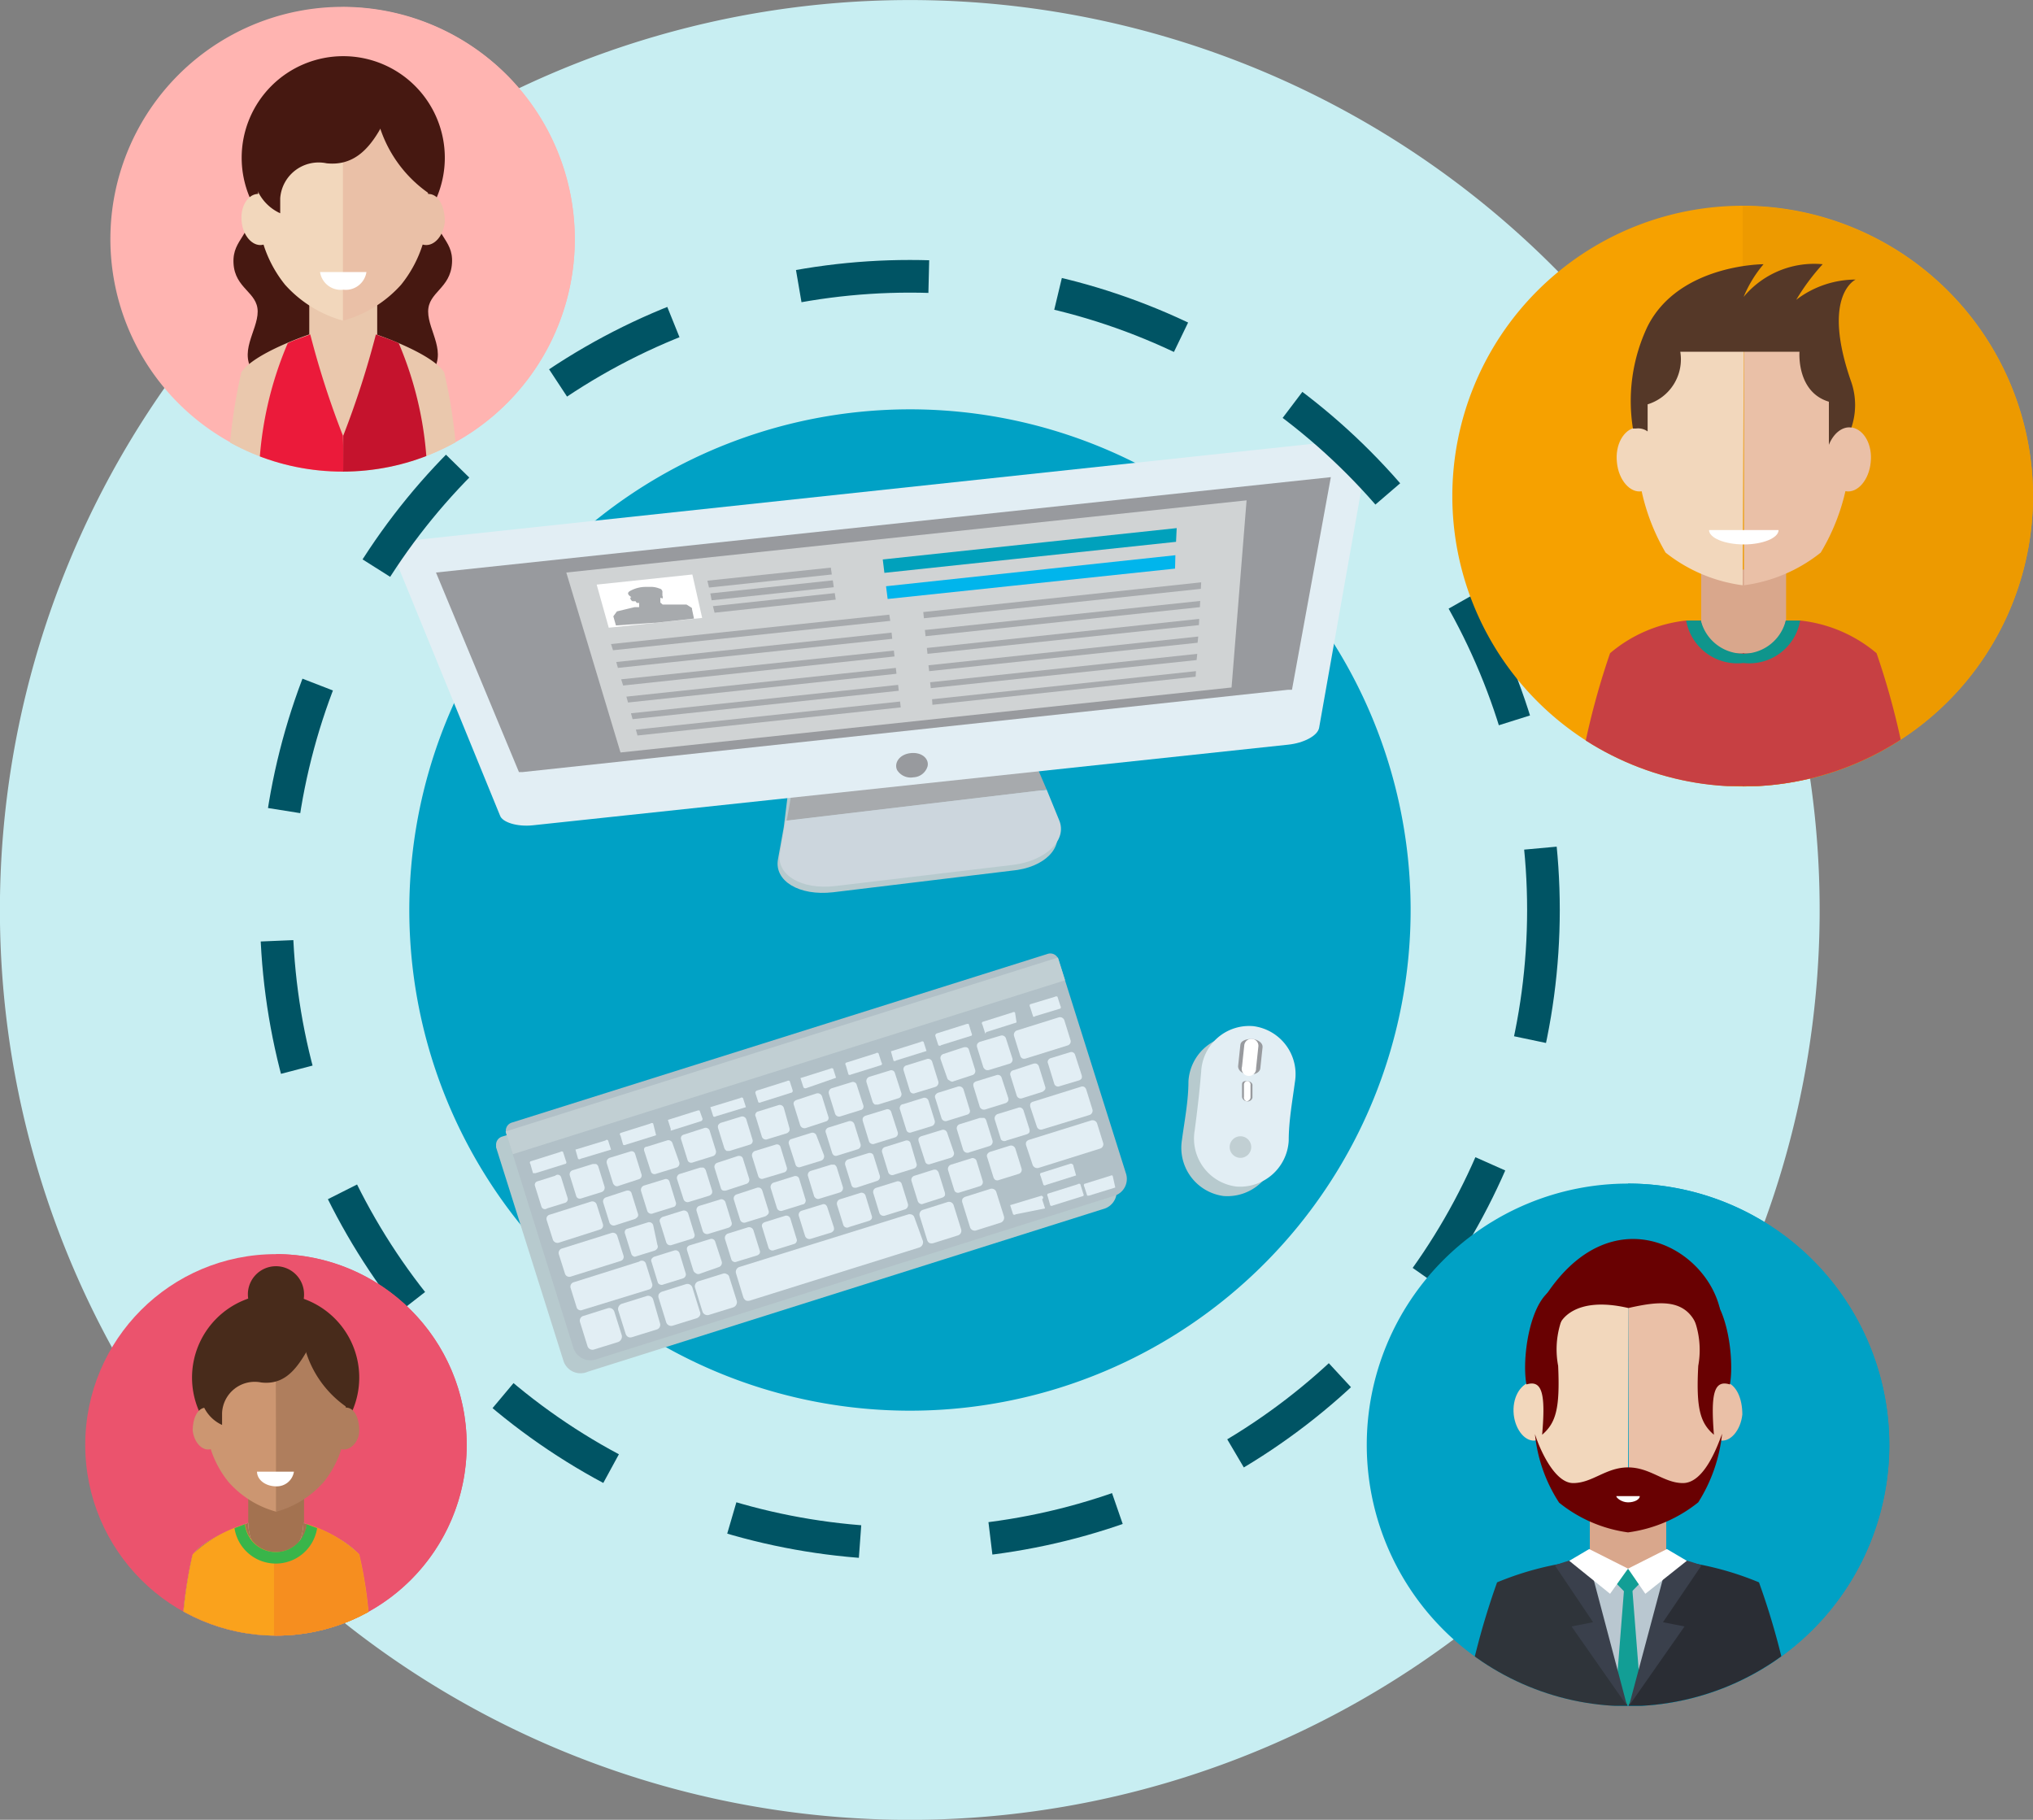 <svg xmlns="http://www.w3.org/2000/svg" xmlns:xlink="http://www.w3.org/1999/xlink" viewBox="0 0 62.25 55.72"><rect x="0" y="0" width="62.25" height="55.72" fill="#808080" stroke="none"/><defs><style>.cls-1,.cls-16{fill:none;}.cls-2{isolation:isolate;}.cls-3{fill:#c8eef2;}.cls-4{fill:#00a1c5;}.cls-5{fill:#b7cace;mix-blend-mode:multiply;}.cls-6{fill:#a7aaad;}.cls-7{fill:#ccd6dd;}.cls-8{fill:#e2eef4;}.cls-9{fill:#989a9e;}.cls-10{fill:#d0d3d4;}.cls-11{fill:#fff;}.cls-12{fill:#00a1bc;}.cls-13{fill:#00b5ec;}.cls-14{fill:#b1c0c7;}.cls-15{fill:#c1cfd3;}.cls-16{stroke:#005464;stroke-miterlimit:10;stroke-dasharray:4;}.cls-17{fill:#ffb4b1;}.cls-18{clip-path:url(#clip-path);}.cls-19{fill:#461811;}.cls-20{fill:#eac8ad;}.cls-21{fill:#f2d7bc;}.cls-22{fill:#eac0a7;}.cls-23{fill:#eb1a3a;}.cls-24{fill:#c5132d;}.cls-25{fill:#eb536d;}.cls-26{clip-path:url(#clip-path-2);}.cls-27{fill:#482b1b;}.cls-28{fill:#a37250;}.cls-29{fill:#cc9671;}.cls-30{fill:#af7e5d;}.cls-31{fill:#faa21c;}.cls-32{fill:#f68e1f;}.cls-33{fill:#39b54a;}.cls-34{fill:#f6a100;}.cls-35{fill:#ed9a00;}.cls-36{clip-path:url(#clip-path-3);}.cls-37{fill:#d9a78c;}.cls-38{fill:#c74043;}.cls-39{fill:#553828;}.cls-40{fill:#0f958c;}.cls-41{clip-path:url(#clip-path-4);}.cls-42{fill:#2a2d34;}.cls-43{fill:#690102;}.cls-44{fill:#2f343a;}.cls-45{fill:#b9c7d0;}.cls-46{fill:#129e95;}.cls-47{fill:#3a404c;}</style><clipPath id="clip-path"><circle class="cls-1" cx="10.49" cy="7.33" r="7.11"></circle></clipPath><clipPath id="clip-path-2"><circle class="cls-1" cx="8.46" cy="44.24" r="5.84"></circle></clipPath><clipPath id="clip-path-3"><circle class="cls-1" cx="53.36" cy="15.19" r="8.89" transform="translate(19.01 58.76) rotate(-67.64)"></circle></clipPath><clipPath id="clip-path-4"><circle class="cls-1" cx="49.85" cy="44.24" r="7.99" transform="translate(-10.04 73.5) rotate(-67.62)"></circle></clipPath></defs><g class="cls-2"><g id="Layer_2" data-name="Layer 2"><g id="DESIGNED_BY_FREEPIK" data-name="DESIGNED BY FREEPIK"><g id="men_5-2" data-name="men 5"><path class="cls-3" d="M55.57,25A27.86,27.86,0,1,0,30.76,55.57,27.86,27.86,0,0,0,55.57,25Z"></path></g><g id="men_5-3" data-name="men 5"><path class="cls-4" d="M43.11,26.27A15.33,15.33,0,1,0,29.46,43.11,15.33,15.33,0,0,0,43.11,26.27Z"></path></g><g id="_17" data-name="17"><g id="_12" data-name="12"><path class="cls-5" d="M32.32,25.33l-.41-1-.52-1.18-7.23.87L24,25.32l-.18,1c-.11.65.64,1.12,1.69,1l5.46-.66C32,26.57,32.58,25.94,32.32,25.33Z"></path><polygon class="cls-6" points="31.54 22.99 24.31 23.86 24.09 25.13 32.05 24.18 31.54 22.99"></polygon><path class="cls-7" d="M32.05,24.18l-8,.95-.17,1c-.11.65.64,1.12,1.69,1l5.46-.65c1-.13,1.66-.76,1.4-1.37Z"></path><path class="cls-8" d="M39.45,22.8,16.31,25.27c-.47.05-.93-.09-1-.3l-3.19-7.8c-.13-.3.24-.6.81-.66l28-3c.57-.06,1,.16.93.48l-1.47,8.3C40.34,22.53,39.92,22.75,39.45,22.8Z"></path><path class="cls-9" d="M16,23.64h-.11l-2.54-6.11,27.4-2.92-1.19,6.51-.12,0Z"></path><path class="cls-9" d="M28.4,23.47a.47.47,0,0,1-.43.33.49.49,0,0,1-.5-.22c-.1-.21.06-.48.41-.52S28.46,23.24,28.4,23.47Z"></path><polygon class="cls-10" points="38.17 15.32 17.34 17.53 19 23.04 37.71 21.05 38.17 15.32"></polygon><polygon class="cls-11" points="18.27 17.9 18.64 19.22 21.5 18.92 21.2 17.59 18.27 17.9"></polygon><path class="cls-6" d="M21.18,18.61l-.16-.1h-.73l-.07-.06h0l0-.06,0,0,0,0s0,0,0-.06.05,0,.06,0a.1.1,0,0,0,0-.1s0,0,0,0,0,0,0,0h0a.08.08,0,0,0,0,0,.16.16,0,0,0,0-.07.11.11,0,0,0-.09-.14.7.7,0,0,0-.3-.05h-.14a1,1,0,0,0-.45.12c-.11.06-.07.12,0,.17s0,0,0,.06,0,0,0,0h0s0,0,0,0a.13.13,0,0,0,.07.09s.05,0,.08,0,0,0,.05.05l0,0,.07,0v.06h0l0,.07h-.14l-.54.13-.11.15s0,0,0,0l.08.28L20,19.07h.06l1.19-.13-.06-.28A.08.08,0,0,0,21.18,18.61Z"></path><polygon class="cls-6" points="25.44 17.38 21.66 17.78 21.71 17.99 25.47 17.59 25.44 17.38"></polygon><polygon class="cls-6" points="25.5 17.77 21.75 18.17 21.79 18.38 25.53 17.98 25.5 17.77"></polygon><polygon class="cls-6" points="25.56 18.16 21.83 18.56 21.88 18.76 25.59 18.36 25.56 18.16"></polygon><polygon class="cls-6" points="18.71 19.72 18.77 19.91 27.26 19.01 27.23 18.82 18.71 19.72"></polygon><polygon class="cls-6" points="18.92 20.45 27.32 19.56 27.3 19.37 18.87 20.27 18.92 20.45"></polygon><polygon class="cls-6" points="19.08 20.99 27.39 20.1 27.37 19.92 19.02 20.8 19.08 20.99"></polygon><polygon class="cls-6" points="19.23 21.51 27.45 20.63 27.43 20.45 19.18 21.33 19.23 21.51"></polygon><polygon class="cls-6" points="19.37 22.02 27.52 21.15 27.5 20.97 19.32 21.84 19.37 22.02"></polygon><polygon class="cls-6" points="19.52 22.52 27.58 21.66 27.56 21.48 19.47 22.34 19.52 22.52"></polygon><polygon class="cls-6" points="28.27 18.74 28.29 18.93 36.77 18.03 36.78 17.83 28.27 18.74"></polygon><polygon class="cls-6" points="28.34 19.48 36.74 18.59 36.75 18.4 28.32 19.29 28.34 19.48"></polygon><polygon class="cls-6" points="28.4 20.02 36.71 19.14 36.72 18.95 28.38 19.84 28.4 20.02"></polygon><polygon class="cls-6" points="28.45 20.55 36.67 19.68 36.69 19.49 28.43 20.37 28.45 20.55"></polygon><polygon class="cls-6" points="28.5 21.07 36.64 20.21 36.66 20.02 28.48 20.89 28.5 21.07"></polygon><polygon class="cls-6" points="28.55 21.58 36.61 20.72 36.62 20.55 28.54 21.41 28.55 21.58"></polygon><polygon class="cls-12" points="36.01 16.59 27.08 17.54 27.03 17.13 36.03 16.17 36.01 16.59"></polygon><polygon class="cls-13" points="35.98 17.41 27.18 18.34 27.13 17.95 35.99 17 35.98 17.41"></polygon></g></g><g id="_3" data-name="3"><path class="cls-5" d="M34.18,36.37l-1.87-5.93h0l-.21-.7h0a.27.27,0,0,0-.32-.12L15.38,34.8a.26.26,0,0,0-.19.27h0l0,.06h0l2.07,6.56A.55.55,0,0,0,18,42l15.84-5A.55.55,0,0,0,34.18,36.37Z"></path><path class="cls-14" d="M32.41,29.38l2.07,6.56a.54.54,0,0,1-.38.68l-15.84,5a.55.55,0,0,1-.7-.34L15.5,34.7a.26.26,0,0,1,.18-.33l16.39-5.16A.26.26,0,0,1,32.41,29.38Z"></path><path class="cls-8" d="M18.6,40.06l-.73.23a.15.15,0,0,0-.11.19l.23.74a.16.16,0,0,0,.2.1l.74-.23a.18.18,0,0,0,.11-.2l-.23-.73A.16.16,0,0,0,18.6,40.06Z"></path><path class="cls-8" d="M19.78,39.69l-.74.23a.17.17,0,0,0-.11.2l.23.73a.18.18,0,0,0,.08.09.17.17,0,0,0,.12,0l.74-.23a.15.15,0,0,0,.11-.19L20,39.79A.16.16,0,0,0,19.78,39.69Z"></path><path class="cls-8" d="M21,39.32l-.73.23a.2.2,0,0,0-.1.08.17.17,0,0,0,0,.12l.23.74a.16.16,0,0,0,.2.1l.74-.23a.18.18,0,0,0,.09-.08.13.13,0,0,0,0-.12l-.23-.74A.16.16,0,0,0,21,39.32Z"></path><path class="cls-8" d="M22.13,39l-.74.23a.16.16,0,0,0-.11.19l.23.74a.16.16,0,0,0,.2.1l.74-.23a.17.17,0,0,0,.11-.2l-.23-.73a.12.12,0,0,0-.08-.09A.13.13,0,0,0,22.13,39Z"></path><path class="cls-8" d="M27.82,37.18l-5.17,1.61a.16.16,0,0,0-.11.21l.22.72a.2.2,0,0,0,.08.1.2.2,0,0,0,.13,0l5.17-1.62a.17.17,0,0,0,.12-.2L28,37.28a.14.14,0,0,0-.08-.09A.2.2,0,0,0,27.82,37.18Z"></path><path class="cls-8" d="M17.11,38.05l1.25-.4a.13.13,0,0,0,.1-.17l-.19-.6a.14.14,0,0,0-.17-.09l-1.26.4a.13.13,0,0,0-.1.17l.19.6A.15.15,0,0,0,17.11,38.05Z"></path><path class="cls-8" d="M19.45,37.32a.27.27,0,0,0,.08-.07.12.12,0,0,0,0-.1l-.19-.61a.11.11,0,0,0-.07-.08.16.16,0,0,0-.1,0l-.61.2a.13.13,0,0,0-.09.16l.19.61a.14.14,0,0,0,.17.09Z"></path><path class="cls-8" d="M20,37.15l.61-.19a.1.1,0,0,0,.08-.06.12.12,0,0,0,0-.1l-.19-.62a.11.11,0,0,0-.06-.07.12.12,0,0,0-.1,0l-.62.19a.14.14,0,0,0-.09.17l.19.61A.13.13,0,0,0,20,37.15Z"></path><path class="cls-8" d="M21.1,36.8l.62-.19a.18.18,0,0,0,.08-.07.16.16,0,0,0,0-.1l-.19-.61a.18.18,0,0,0-.07-.08h-.1l-.61.19a.13.13,0,0,0-.1.16l.2.62A.13.13,0,0,0,21.1,36.8Z"></path><path class="cls-8" d="M22.24,36.45l.61-.2a.13.13,0,0,0,.09-.16l-.19-.61a.11.11,0,0,0-.07-.08.16.16,0,0,0-.1,0l-.61.2a.13.13,0,0,0-.09.16l.19.61a.12.12,0,0,0,.06.08A.21.21,0,0,0,22.24,36.45Z"></path><path class="cls-8" d="M23.37,36.09,24,35.9a.12.12,0,0,0,.09-.16l-.19-.62a.11.11,0,0,0-.06-.07.12.12,0,0,0-.1,0l-.62.19a.14.14,0,0,0-.09.17l.19.61a.12.12,0,0,0,.07.07A.12.12,0,0,0,23.37,36.09Z"></path><path class="cls-8" d="M24.16,34.94a.12.12,0,0,0,0,.1l.2.62a.11.11,0,0,0,.06.07.12.12,0,0,0,.1,0l.62-.19a.14.14,0,0,0,.09-.17L25,34.77a.13.13,0,0,0-.17-.08l-.61.19A.1.1,0,0,0,24.16,34.94Z"></path><path class="cls-8" d="M25.29,34.59a.11.11,0,0,0,0,.1l.19.61a.16.16,0,0,0,.06.08.14.14,0,0,0,.11,0l.61-.19a.13.13,0,0,0,.09-.16l-.19-.61a.14.14,0,0,0-.17-.09l-.61.19A.14.14,0,0,0,25.29,34.59Z"></path><path class="cls-8" d="M26.42,34.23a.18.18,0,0,0,0,.1l.19.62a.12.12,0,0,0,.07.07.12.12,0,0,0,.1,0l.61-.19a.13.13,0,0,0,.1-.16l-.2-.62a.12.12,0,0,0-.16-.08l-.62.19A.16.16,0,0,0,26.42,34.23Z"></path><path class="cls-8" d="M27.56,33.88a.12.12,0,0,0,0,.1l.19.61a.12.12,0,0,0,.06.08.12.12,0,0,0,.1,0l.62-.19a.14.14,0,0,0,.09-.17l-.19-.61a.13.13,0,0,0-.17-.08l-.61.19A.1.1,0,0,0,27.56,33.88Z"></path><path class="cls-8" d="M29,34.32l.61-.19a.12.12,0,0,0,.08-.06.12.12,0,0,0,0-.1l-.19-.62a.14.14,0,0,0-.17-.08l-.61.19a.18.18,0,0,0-.08.07.11.11,0,0,0,0,.1l.19.61A.13.13,0,0,0,29,34.32Z"></path><path class="cls-8" d="M30.78,33.78a.16.16,0,0,0,.09-.07.16.16,0,0,0,0-.1l-.2-.61a.12.12,0,0,0-.16-.08l-.62.19a.16.16,0,0,0-.08.06.17.17,0,0,0,0,.1l.19.62a.14.14,0,0,0,.17.08Z"></path><path class="cls-8" d="M31.92,33.43a.27.27,0,0,0,.08-.07.12.12,0,0,0,0-.1l-.19-.61a.14.14,0,0,0-.07-.08.17.17,0,0,0-.1,0l-.61.2a.12.12,0,0,0-.09.16l.19.61a.13.13,0,0,0,.16.09Z"></path><path class="cls-8" d="M32.76,32.22l-.59.18a.14.14,0,0,0-.08.07.1.1,0,0,0,0,.09l.19.62a.12.12,0,0,0,.16.08l.6-.18a.16.16,0,0,0,.08-.06.17.17,0,0,0,0-.1l-.2-.62A.12.12,0,0,0,32.76,32.22Z"></path><path class="cls-8" d="M17.2,38.23a.14.14,0,0,0-.09.17l.19.6a.14.14,0,0,0,.17.09L19,38.61a.13.13,0,0,0,.09-.17l-.19-.6a.14.14,0,0,0-.17-.09Z"></path><path class="cls-8" d="M19.44,38.48l.61-.19a.18.18,0,0,0,.08-.07.11.11,0,0,0,0-.1L20,37.51a.13.13,0,0,0-.17-.08l-.61.19a.1.1,0,0,0-.08.06.12.12,0,0,0,0,.1l.19.61A.13.13,0,0,0,19.44,38.48Z"></path><path class="cls-8" d="M20.57,38.12l.61-.19a.1.1,0,0,0,.08-.06.12.12,0,0,0,0-.1l-.19-.62a.14.14,0,0,0-.17-.08l-.61.19a.18.18,0,0,0-.08.07.11.11,0,0,0,0,.1l.19.61A.13.13,0,0,0,20.57,38.12Z"></path><path class="cls-8" d="M22.4,37.51a.14.14,0,0,0,0-.09l-.19-.62a.16.16,0,0,0-.07-.07.12.12,0,0,0-.1,0l-.62.19a.13.13,0,0,0-.09.16l.19.62a.14.14,0,0,0,.17.08l.62-.19A.18.18,0,0,0,22.4,37.51Z"></path><path class="cls-8" d="M23.53,37.16a.12.12,0,0,0,0-.1l-.19-.61a.14.14,0,0,0-.07-.08.16.16,0,0,0-.1,0l-.61.2a.13.13,0,0,0-.09.16l.19.61a.13.13,0,0,0,.17.09l.61-.19A.27.27,0,0,0,23.53,37.16Z"></path><path class="cls-8" d="M24.66,36.81a.12.12,0,0,0,0-.1l-.19-.62a.11.11,0,0,0-.06-.07.14.14,0,0,0-.11,0l-.61.19a.14.14,0,0,0-.09.17l.19.61a.13.13,0,0,0,.17.08l.61-.19A.1.1,0,0,0,24.66,36.81Z"></path><path class="cls-8" d="M25.81,36.35l-.19-.61a.18.18,0,0,0-.07-.08h-.1l-.62.19a.13.13,0,0,0-.09.16l.19.62a.16.16,0,0,0,.07.07.12.12,0,0,0,.1,0l.62-.19A.14.14,0,0,0,25.81,36.35Z"></path><path class="cls-8" d="M26.94,36l-.19-.61a.11.11,0,0,0-.07-.08.16.16,0,0,0-.1,0l-.61.19a.14.14,0,0,0-.09.17l.19.61a.12.12,0,0,0,.06.08.2.2,0,0,0,.11,0l.61-.2A.13.13,0,0,0,26.94,36Z"></path><path class="cls-8" d="M28.07,35.65,27.88,35a.11.11,0,0,0-.06-.07.14.14,0,0,0-.11,0l-.61.19a.13.13,0,0,0-.09.16l.19.62a.12.12,0,0,0,.07.07.12.12,0,0,0,.1,0l.61-.19A.12.12,0,0,0,28.07,35.65Z"></path><path class="cls-8" d="M29.21,35.29,29,34.68a.13.13,0,0,0-.17-.08l-.62.19a.16.16,0,0,0-.08.06.17.17,0,0,0,0,.1l.2.62a.11.11,0,0,0,.06.07.12.12,0,0,0,.1,0l.62-.19A.14.14,0,0,0,29.21,35.29Z"></path><path class="cls-8" d="M29.69,35.28l.61-.19a.14.14,0,0,0,.09-.17l-.19-.61a.16.16,0,0,0-.06-.08H30l-.61.19a.13.13,0,0,0-.09.16l.19.62A.14.14,0,0,0,29.69,35.28Z"></path><path class="cls-8" d="M30.82,34.92l.62-.19a.16.16,0,0,0,.08-.06.17.17,0,0,0,0-.1L31.34,34a.14.14,0,0,0-.07-.08.12.12,0,0,0-.1,0l-.62.19a.14.14,0,0,0-.09.17l.19.61A.13.13,0,0,0,30.82,34.92Z"></path><path class="cls-8" d="M33.08,33.28l-1.44.45a.15.15,0,0,0-.09.06.21.21,0,0,0,0,.11l.2.6a.13.13,0,0,0,.17.08l1.44-.44a.14.14,0,0,0,.09-.17l-.19-.61a.16.16,0,0,0-.06-.08A.14.14,0,0,0,33.08,33.28Z"></path><path class="cls-8" d="M20.64,38.29l-.61.19a.18.18,0,0,0-.08.07.1.1,0,0,0,0,.09l.19.62a.1.1,0,0,0,.07.07.11.11,0,0,0,.1,0l.61-.19A.13.13,0,0,0,21,39l-.19-.62A.13.13,0,0,0,20.64,38.29Z"></path><path class="cls-8" d="M19.57,38.63l-2,.63a.14.14,0,0,0-.1.17l.19.61a.12.12,0,0,0,.07.07.12.12,0,0,0,.1,0l2.05-.63a.14.14,0,0,0,.09-.17l-.19-.61A.13.13,0,0,0,19.57,38.63Z"></path><path class="cls-8" d="M21.43,39,22,38.8a.14.14,0,0,0,.1-.17l-.2-.61a.12.12,0,0,0-.16-.08l-.62.19a.16.16,0,0,0-.08.06.17.17,0,0,0,0,.1l.19.61a.14.14,0,0,0,.07.08A.12.12,0,0,0,21.43,39Z"></path><path class="cls-8" d="M22.56,38.63l.62-.19a.16.16,0,0,0,.08-.06.12.12,0,0,0,0-.1l-.19-.61a.14.14,0,0,0-.17-.09l-.61.19a.14.14,0,0,0-.09.17l.19.61A.12.12,0,0,0,22.56,38.63Z"></path><path class="cls-8" d="M23.7,38.28l.61-.19a.11.11,0,0,0,.08-.07.1.1,0,0,0,0-.09l-.19-.62a.13.13,0,0,0-.17-.08l-.61.19a.16.16,0,0,0-.08.06.12.12,0,0,0,0,.1l.19.62A.13.13,0,0,0,23.7,38.28Z"></path><path class="cls-8" d="M24.83,37.93l.62-.19a.18.18,0,0,0,.08-.07.17.17,0,0,0,0-.1l-.2-.61a.16.16,0,0,0-.06-.08.12.12,0,0,0-.1,0l-.62.19a.13.13,0,0,0-.09.16l.19.61A.14.14,0,0,0,24.83,37.93Z"></path><path class="cls-8" d="M26,37.57l.61-.19a.16.16,0,0,0,.08-.06.12.12,0,0,0,0-.1l-.19-.62a.12.12,0,0,0-.07-.07.12.12,0,0,0-.1,0l-.61.19a.14.14,0,0,0-.09.17l.19.61A.12.12,0,0,0,26,37.57Z"></path><path class="cls-8" d="M27.1,37.22l.61-.19a.14.14,0,0,0,.09-.17l-.19-.61a.11.11,0,0,0-.06-.07.14.14,0,0,0-.11,0l-.61.19a.13.13,0,0,0-.09.16l.19.62A.14.14,0,0,0,27.1,37.22Z"></path><path class="cls-8" d="M28.23,36.87l.62-.2a.16.16,0,0,0,.08-.06.17.17,0,0,0,0-.1l-.19-.61a.19.19,0,0,0-.07-.08.17.17,0,0,0-.1,0L28,36a.13.13,0,0,0-.09.16l.19.61A.14.14,0,0,0,28.23,36.87Z"></path><path class="cls-8" d="M30,36.32a.13.13,0,0,0,.09-.16l-.19-.62a.12.12,0,0,0-.07-.07.11.11,0,0,0-.1,0l-.61.19a.14.14,0,0,0-.09.17l.19.61a.11.11,0,0,0,.06.07.14.14,0,0,0,.11,0Z"></path><path class="cls-8" d="M31.28,35.78l-.19-.61a.14.14,0,0,0-.17-.09l-.61.19a.18.18,0,0,0-.08.07.11.11,0,0,0,0,.1l.19.61a.16.16,0,0,0,.06.08.14.14,0,0,0,.11,0l.61-.19A.13.13,0,0,0,31.28,35.78Z"></path><path class="cls-8" d="M33.4,34.31l-1.89.59a.16.16,0,0,0-.09.07.17.17,0,0,0,0,.1l.2.6a.15.15,0,0,0,.18.09l1.88-.59a.14.14,0,0,0,.1-.17l-.19-.61A.15.15,0,0,0,33.4,34.31Z"></path><path class="cls-8" d="M16.75,37l.55-.17a.12.12,0,0,0,.08-.15l-.2-.64A.11.11,0,0,0,17,36l-.54.17a.11.11,0,0,0-.08.14l.2.64A.11.11,0,0,0,16.75,37Z"></path><path class="cls-8" d="M17.45,36l.19.61a.12.12,0,0,0,.06.08.14.14,0,0,0,.11,0l.61-.19a.14.14,0,0,0,.09-.17l-.19-.61a.13.13,0,0,0-.07-.08h-.1l-.61.19A.13.13,0,0,0,17.45,36Z"></path><path class="cls-8" d="M19.55,36.11a.12.12,0,0,0,.09-.16l-.19-.61a.12.12,0,0,0-.06-.08.12.12,0,0,0-.1,0l-.62.19a.14.14,0,0,0-.09.17l.19.61a.18.18,0,0,0,.07.08.12.12,0,0,0,.1,0Z"></path><path class="cls-8" d="M19.73,35.15a.13.13,0,0,0,0,.1l.2.62a.11.11,0,0,0,.06.07.12.12,0,0,0,.1,0l.62-.19a.13.13,0,0,0,.09-.16L20.59,35a.13.13,0,0,0-.17-.08l-.61.19A.1.1,0,0,0,19.73,35.15Z"></path><path class="cls-8" d="M20.94,34.74a.12.12,0,0,0-.08.06.12.12,0,0,0,0,.1l.19.61a.12.12,0,0,0,.06.08.14.14,0,0,0,.11,0l.61-.19a.14.14,0,0,0,.09-.17l-.19-.61a.13.13,0,0,0-.17-.08Z"></path><path class="cls-8" d="M22.34,35.24l.61-.19a.12.12,0,0,0,.09-.16l-.19-.62a.13.13,0,0,0-.16-.08l-.62.19a.18.18,0,0,0-.08.07.16.16,0,0,0,0,.1l.19.61a.18.18,0,0,0,.07.08Z"></path><path class="cls-8" d="M23.47,34.89l.62-.19a.18.18,0,0,0,.08-.07.16.16,0,0,0,0-.1L24,33.92a.13.13,0,0,0-.17-.08l-.61.19a.1.1,0,0,0-.08.06.09.09,0,0,0,0,.1l.19.62A.13.13,0,0,0,23.47,34.89Z"></path><path class="cls-8" d="M25,33.48l-.61.2a.16.16,0,0,0-.08.06.12.12,0,0,0,0,.1l.19.61a.14.14,0,0,0,.17.09l.61-.2a.12.12,0,0,0,.08-.06.12.12,0,0,0,0-.1l-.19-.61A.14.14,0,0,0,25,33.48Z"></path><path class="cls-8" d="M26.09,33.13l-.62.19a.14.14,0,0,0-.09.17l.19.61a.13.13,0,0,0,.17.08l.61-.19a.1.1,0,0,0,.08-.06.12.12,0,0,0,0-.1l-.2-.62a.11.11,0,0,0-.06-.07A.12.12,0,0,0,26.09,33.13Z"></path><path class="cls-8" d="M26.53,33.13l.19.61a.18.18,0,0,0,.07.08h.1l.61-.19a.13.13,0,0,0,.1-.16l-.2-.62a.11.11,0,0,0-.06-.07.12.12,0,0,0-.1,0l-.62.19A.14.14,0,0,0,26.53,33.13Z"></path><path class="cls-8" d="M28.64,33.28a.14.14,0,0,0,.09-.17l-.19-.61a.12.12,0,0,0-.07-.07.12.12,0,0,0-.1,0l-.61.19a.12.12,0,0,0-.09.16l.19.62a.11.11,0,0,0,.06.07.12.12,0,0,0,.1,0Z"></path><path class="cls-8" d="M29.16,33.12l.61-.2a.13.13,0,0,0,.09-.16l-.19-.61a.12.12,0,0,0-.06-.08.21.21,0,0,0-.11,0l-.61.2a.13.13,0,0,0-.09.16L29,33a.11.11,0,0,0,.07.08A.16.16,0,0,0,29.16,33.12Z"></path><path class="cls-8" d="M30.19,32.76a.17.17,0,0,0,.1,0l.62-.19a.13.13,0,0,0,.09-.16l-.2-.62a.13.13,0,0,0-.16-.08L30,31.9a.18.18,0,0,0-.08.07.16.16,0,0,0,0,.1l.19.61A.18.18,0,0,0,30.19,32.76Z"></path><path class="cls-8" d="M32.42,31.15l-1.28.4a.14.14,0,0,0-.09.17l.19.61a.13.13,0,0,0,.07.08.17.17,0,0,0,.1,0l1.28-.4a.13.13,0,0,0,.09-.16l-.19-.61A.14.14,0,0,0,32.42,31.15Z"></path><path class="cls-8" d="M29,36.81l-.73.23a.15.15,0,0,0-.11.19l.23.74a.16.16,0,0,0,.07.09.2.2,0,0,0,.13,0l.73-.23a.15.15,0,0,0,.11-.19l-.23-.74A.15.15,0,0,0,29,36.81Z"></path><path class="cls-8" d="M30.3,36.41l-.73.23a.18.18,0,0,0-.1.07.17.17,0,0,0,0,.12l.23.74a.15.15,0,0,0,.2.1l.73-.23a.16.16,0,0,0,.11-.2l-.23-.73A.15.15,0,0,0,30.3,36.41Z"></path><path class="cls-8" d="M31.86,36.62l-.93.28,0,0a.11.11,0,0,0,0,0l.09.28a.06.06,0,0,0,.08,0L32,37l0,0a.06.06,0,0,0,0,0l-.09-.28A.05.05,0,0,0,31.86,36.62Z"></path><path class="cls-8" d="M16.4,35.92l.93-.29a.07.07,0,0,0,0-.08l-.09-.28a.06.06,0,0,0-.08,0l-.92.29a.06.06,0,0,0,0,.08l.08.28s0,0,0,0Z"></path><path class="cls-8" d="M17.78,35.48l.93-.28s0,0,0,0a.06.06,0,0,0,0,0l-.09-.28a.05.05,0,0,0-.08,0l-.92.28,0,0a0,0,0,0,0,0,0l.08.28A.06.06,0,0,0,17.78,35.48Z"></path><path class="cls-8" d="M19.16,35.05l.93-.29a0,0,0,0,0,0,0,.07.07,0,0,0,0,0L20,34.4a.06.06,0,0,0-.08,0l-.92.29a.05.05,0,0,0,0,.08l.08.28A.07.07,0,0,0,19.16,35.05Z"></path><path class="cls-8" d="M20.54,34.62l.92-.29a.07.07,0,0,0,.05-.08L21.42,34s0,0,0,0h-.05l-.92.29s0,0,0,0a.07.07,0,0,0,0,0l.09.28A.07.07,0,0,0,20.54,34.62Z"></path><path class="cls-8" d="M21.92,34.18l.92-.28a.08.08,0,0,0,0,0,.06.06,0,0,0,0,0l-.09-.28a.06.06,0,0,0-.08,0l-.92.28,0,0a.11.11,0,0,0,0,0l.09.28A.06.06,0,0,0,21.92,34.18Z"></path><path class="cls-8" d="M23.3,33.75l.92-.29a.06.06,0,0,0,.05-.08l-.09-.28a.07.07,0,0,0-.08,0l-.92.29a.07.07,0,0,0-.05.08l.09.28A.07.07,0,0,0,23.3,33.75Z"></path><path class="cls-8" d="M24.68,33.32,25.6,33l0,0a.09.09,0,0,0,0,0l-.09-.28a.07.07,0,0,0-.08,0l-.92.29s0,0,0,0a.07.07,0,0,0,0,0l.09.28A.07.07,0,0,0,24.68,33.32Z"></path><path class="cls-8" d="M26.06,32.9l.93-.29a.06.06,0,0,0,0-.08l-.09-.28a.06.06,0,0,0-.08,0l-.92.29a.06.06,0,0,0,0,.08l.08.28A.07.07,0,0,0,26.06,32.9Z"></path><path class="cls-8" d="M27.44,32.47l.93-.29,0,0a.11.11,0,0,0,0,0l-.09-.28a.06.06,0,0,0-.08,0l-.92.29s0,0,0,0a0,0,0,0,0,0,0l.08.29A.07.07,0,0,0,27.44,32.47Z"></path><path class="cls-8" d="M28.82,32l.93-.29a.06.06,0,0,0,0-.07l-.09-.29,0,0h-.05l-.92.29a.07.07,0,0,0-.05.08l.09.28A.06.06,0,0,0,28.82,32Z"></path><path class="cls-8" d="M30.2,31.6l.92-.29s0,0,0,0a.07.07,0,0,0,0-.05L31.08,31a.07.07,0,0,0-.08,0l-.92.29a.06.06,0,0,0,0,.08l.09.28,0,0Z"></path><path class="cls-8" d="M32.3,30.52l-.76.23a.07.07,0,0,0,0,.08l.09.28s0,.05.08,0l.76-.23a.07.07,0,0,0,0-.08l-.09-.28A.07.07,0,0,0,32.3,30.52Z"></path><path class="cls-8" d="M33,36.26l-.92.29a.07.07,0,0,0,0,.08l.08.28a.07.07,0,0,0,.08,0l.93-.29a.06.06,0,0,0,0-.07l-.09-.29A.06.06,0,0,0,33,36.26Z"></path><path class="cls-8" d="M34,36l-.8.25a.07.07,0,0,0,0,.08l.09.28s0,0,0,0h.05l.81-.25,0,0s0,0,0,0L34.07,36A.06.06,0,0,0,34,36Z"></path><path class="cls-8" d="M32.78,35.63l-.92.29a.07.07,0,0,0,0,.08l.09.28a.06.06,0,0,0,.08,0l.92-.29s0,0,0,0a0,0,0,0,0,0,0l-.08-.28A.08.08,0,0,0,32.78,35.63Z"></path><rect class="cls-15" x="15.18" y="31.97" width="17.73" height="0.73" transform="translate(-8.6 8.71) rotate(-17.48)"></rect></g><g id="_2" data-name="2"><path class="cls-5" d="M39.31,33.42A1.49,1.49,0,0,0,38,31.71h0a1.49,1.49,0,0,0-1.61,1.4c0,.6-.12,1.2-.2,1.8a1.49,1.49,0,0,0,1.27,1.71h0a1.49,1.49,0,0,0,1.61-1.4C39.16,34.62,39.23,34,39.31,33.42Z"></path><path class="cls-8" d="M38.38,31.42h0a1.47,1.47,0,0,0-1.6,1.39c-.05.61-.12,1.21-.2,1.81a1.48,1.48,0,0,0,1.27,1.71h0a1.49,1.49,0,0,0,1.61-1.4c0-.6.11-1.2.19-1.8A1.48,1.48,0,0,0,38.38,31.42Z"></path><path class="cls-15" d="M38.31,35.16a.33.33,0,0,1-.36.29.33.33,0,1,1,.36-.29Z"></path><path class="cls-9" d="M38.34,31.81c-.19,0-.35.06-.36.18l-.07.66c0,.12.12.23.31.25s.35-.06.37-.18l.07-.66C38.67,31.94,38.53,31.83,38.34,31.81Z"></path><path class="cls-9" d="M38.2,33.1c-.09,0-.17,0-.17.11l0,.37c0,.06.06.13.14.14a.15.15,0,0,0,.18-.11l0-.37C38.36,33.17,38.29,33.11,38.2,33.1Z"></path><path class="cls-11" d="M38.34,31.81a.22.22,0,0,0-.24.19l-.07.66a.22.22,0,1,0,.43.05l.07-.66A.21.21,0,0,0,38.34,31.81Z"></path><path class="cls-11" d="M38.2,33.1a.11.11,0,0,0-.11.11l0,.37a.12.12,0,0,0,.08.14.13.13,0,0,0,.12-.11l0-.38A.11.11,0,0,0,38.2,33.1Z"></path></g><circle class="cls-16" cx="27.86" cy="27.86" r="19.4"></circle><g id="women_3-2" data-name="women 3"><path class="cls-17" d="M17.6,7.33a7.11,7.11,0,1,0-7.11,7.1A7.11,7.11,0,0,0,17.6,7.33Z"></path><path class="cls-17" d="M17.6,7.33A7.11,7.11,0,0,0,10.49.22V14.43A7.1,7.1,0,0,0,17.6,7.33Z"></path><g class="cls-18"><path class="cls-19" d="M7.76,6.06c0,1.19-.65,1.22-.61,2s.74.88.74,1.48-.63,1.27-.08,1.92H10.5V4.19Z"></path><path class="cls-19" d="M13.23,6.06c0,1.19.66,1.22.61,2s-.73.88-.73,1.48.62,1.27.07,1.92H10.49V4.19Z"></path><path class="cls-19" d="M13.62,4.83a3.11,3.11,0,1,0-3.11,3.11A3.11,3.11,0,0,0,13.62,4.83Z"></path><polygon class="cls-20" points="11.55 11.49 10.5 14.45 9.47 11.49 9.47 9.21 11.55 9.21 11.55 11.49"></polygon><path class="cls-21" d="M10.51,2.89c-1,0-2.61.57-2.61,3.26a3.76,3.76,0,0,0,.83,2.57,3.71,3.71,0,0,0,1.78,1.1Z"></path><path class="cls-21" d="M7.4,6.79c-.05-.43.16-.81.46-.85s.57.28.61.71-.16.81-.45.85S7.44,7.22,7.4,6.79Z"></path><path class="cls-22" d="M10.5,2.89c1,0,2.61.57,2.61,3.26a3.76,3.76,0,0,1-.83,2.57,3.71,3.71,0,0,1-1.78,1.1Z"></path><path class="cls-22" d="M13.62,6.79c0-.43-.16-.81-.46-.85s-.57.28-.62.71.16.81.46.85S13.58,7.22,13.62,6.79Z"></path><path class="cls-20" d="M10.5,14.45V11.61a1.39,1.39,0,0,1-.95-.83,2.33,2.33,0,0,1-.08-.54s-1.7.57-2.08,1.16a16.12,16.12,0,0,0-.4,3Z"></path><path class="cls-20" d="M10.5,14.45V11.61a1.39,1.39,0,0,0,.94-.83,1.82,1.82,0,0,0,.08-.54s1.7.57,2.08,1.16a15.3,15.3,0,0,1,.4,3Z"></path><path class="cls-11" d="M10.51,8.87a.64.64,0,0,0,.71-.54H9.8A.64.64,0,0,0,10.51,8.87Z"></path><path class="cls-23" d="M10.5,13.34a26.73,26.73,0,0,1-1-3.1c-.28.11-.52.18-.69.27a11,11,0,0,0-.88,3.94h2.6Z"></path><path class="cls-24" d="M10.51,13.34a27.5,27.5,0,0,0,1-3.1c.29.11.52.18.7.27a10.92,10.92,0,0,1,.87,3.94H10.51Z"></path><path class="cls-19" d="M10.36,2.11A2.38,2.38,0,0,0,8,4.47a1.4,1.4,0,0,0,.58,2.06V6.07A1.18,1.18,0,0,1,10,5c.77.08,1.26-.36,1.67-1.1C12.13,2.92,11.5,2.11,10.36,2.11Z"></path><path class="cls-19" d="M11.55,3.61a3.93,3.93,0,0,0,1.61,2.33c.21-1.57.34-1.24,0-2.07a3.74,3.74,0,0,0-1.61-1.45Z"></path></g></g><g id="women_1-3" data-name="women 1"><circle class="cls-25" cx="8.45" cy="44.24" r="5.84"></circle><path class="cls-25" d="M14.29,44.24A5.84,5.84,0,0,0,8.45,38.4V50.08A5.83,5.83,0,0,0,14.29,44.24Z"></path><g id="women_1-4" data-name="women 1"><g class="cls-26"><path class="cls-27" d="M11,42.19a2.56,2.56,0,1,0-2.55,2.55A2.56,2.56,0,0,0,11,42.19Z"></path><polygon class="cls-28" points="9.31 47.66 8.44 50.09 7.6 47.66 7.6 45.79 9.31 45.79 9.31 47.66"></polygon><path class="cls-29" d="M8.46,40.59c-.83,0-2.15.47-2.15,2.68A3.09,3.09,0,0,0,7,45.38a3,3,0,0,0,1.47.91Z"></path><path class="cls-29" d="M5.9,43.8c0-.35.13-.67.38-.7s.47.23.5.58-.13.67-.37.7S5.94,44.15,5.9,43.8Z"></path><path class="cls-30" d="M8.45,40.59c.83,0,2.14.47,2.14,2.68a3.09,3.09,0,0,1-.68,2.11,3,3,0,0,1-1.46.91Z"></path><path class="cls-30" d="M11,43.8c0-.35-.13-.67-.37-.7s-.48.23-.51.58.13.67.37.7S11,44.15,11,43.8Z"></path><path class="cls-20" d="M8.44,50.09V47.75a1.1,1.1,0,0,1-.77-.67,1.85,1.85,0,0,1-.07-.45s-1.39.47-1.71,1a13.63,13.63,0,0,0-.33,2.5Z"></path><path class="cls-20" d="M8.44,50.09V47.75a1.11,1.11,0,0,0,.78-.67,1.85,1.85,0,0,0,.07-.45s1.39.47,1.7,1a12.77,12.77,0,0,1,.33,2.5Z"></path><path class="cls-28" d="M8.44,50.09V47.75a1.1,1.1,0,0,1-.77-.67,1.85,1.85,0,0,1-.07-.45s-1.39.47-1.71,1a13.63,13.63,0,0,0-.33,2.5Z"></path><path class="cls-28" d="M8.44,50.09V47.75a1.11,1.11,0,0,0,.78-.67,1.85,1.85,0,0,0,.07-.45s1.39.47,1.7,1a12.77,12.77,0,0,1,.33,2.5Z"></path><path class="cls-11" d="M8.46,45.51A.53.53,0,0,0,9,45.06H7.87C7.87,45.31,8.13,45.51,8.46,45.51Z"></path><path class="cls-27" d="M8.33,40a2,2,0,0,0-2,1.95,1.14,1.14,0,0,0,.47,1.68v-.37A1,1,0,0,1,8,42.33c.63.07,1-.29,1.36-.9C9.79,40.62,9.27,40,8.33,40Z"></path><path class="cls-27" d="M9.31,41.18a3.22,3.22,0,0,0,1.33,1.92c.17-1.29.27-1,0-1.7a3.13,3.13,0,0,0-1.33-1.19Z"></path><path class="cls-31" d="M11,47.59a4,4,0,0,0-1.6-.92.95.95,0,0,1-1.89,0,4,4,0,0,0-1.61.92,13.63,13.63,0,0,0-.33,2.5h5.76A12.77,12.77,0,0,0,11,47.59Z"></path><path class="cls-32" d="M11.32,50.09a12.77,12.77,0,0,0-.33-2.5,4,4,0,0,0-1.6-.92.94.94,0,0,1-1,.91v2.51Z"></path><path class="cls-33" d="M7.18,46.79a1.28,1.28,0,0,0,2.53,0l-.32-.12a.95.95,0,0,1-1.89,0Z"></path><path class="cls-27" d="M9.31,39.63a.86.86,0,1,0-.85.86A.85.85,0,0,0,9.31,39.63Z"></path></g></g></g><g id="men_5-4" data-name="men 5"><path class="cls-34" d="M62.25,15.19a8.89,8.89,0,1,0-8.89,8.89A8.89,8.89,0,0,0,62.25,15.19Z"></path><path class="cls-35" d="M62.25,15.19a8.89,8.89,0,0,0-8.89-8.88V24.08A8.89,8.89,0,0,0,62.25,15.19Z"></path><g class="cls-36"><rect class="cls-37" x="52.09" y="17.44" width="2.6" height="2.85"></rect><path class="cls-38" d="M54.68,19h.44A4.34,4.34,0,0,1,57.46,20a23.14,23.14,0,0,1,1,4.07h-5.1V20A1.19,1.19,0,0,0,54.68,19Z"></path><path class="cls-38" d="M52.08,19h-.45A4.31,4.31,0,0,0,49.3,20a23.28,23.28,0,0,0-1,4.07h5.11V20A1.19,1.19,0,0,1,52.08,19Z"></path><path class="cls-22" d="M53.4,9.27c1.26,0,3.26.72,3.26,4.08a6.41,6.41,0,0,1-.91,3.57,4.76,4.76,0,0,1-2.35,1Z"></path><path class="cls-22" d="M57.28,14.16c.06-.54-.2-1-.57-1.07s-.72.34-.77.88.2,1,.57,1.07S57.23,14.69,57.28,14.16Z"></path><path class="cls-21" d="M53.4,9.27c-1.27,0-3.27.72-3.27,4.08A6.41,6.41,0,0,0,51,16.92a4.8,4.8,0,0,0,2.36,1Z"></path><path class="cls-21" d="M49.51,14.16c-.06-.54.2-1,.57-1.07s.72.34.77.88-.2,1-.57,1.07S49.56,14.69,49.51,14.16Z"></path><path class="cls-11" d="M53.4,16.67c.58,0,1.06-.2,1.06-.44H52.33C52.33,16.47,52.81,16.67,53.4,16.67Z"></path><path class="cls-39" d="M56,13.62c.14-.35.41-.57.69-.53h0a2.17,2.17,0,0,0,0-1.38c-.94-2.67.13-3.15.13-3.15A3,3,0,0,0,55,9.18a6.61,6.61,0,0,1,.81-1.09,2.81,2.81,0,0,0-2.42,1,3.76,3.76,0,0,1,.61-1s-2.61,0-3.56,1.92A5.33,5.33,0,0,0,50,13.12l.1,0a.5.5,0,0,1,.35.09v-.83a1.44,1.44,0,0,0,1-1.61H55.1S55,12,56,12.3Z"></path><path class="cls-40" d="M53.38,20.3A1.58,1.58,0,0,0,55.12,19h-.44a1.34,1.34,0,0,1-2.6,0h-.45A1.59,1.59,0,0,0,53.38,20.3Z"></path></g></g><g id="men_3-2" data-name="men 3"><path class="cls-4" d="M57.85,44.24a8,8,0,1,0-8,8A8,8,0,0,0,57.85,44.24Z"></path><path class="cls-4" d="M57.85,44.24a8,8,0,0,0-8-8v16A8,8,0,0,0,57.85,44.24Z"></path><g class="cls-41"><path class="cls-42" d="M51.31,47.79a9.31,9.31,0,0,1,2.55.66,22.38,22.38,0,0,1,1,3.78h-5v-4Z"></path><rect class="cls-37" x="48.68" y="46.31" width="2.34" height="2.57"></rect><path class="cls-22" d="M49.85,38.91c1.14,0,2.94.65,2.94,3.68A5.75,5.75,0,0,1,52,45.8a4.36,4.36,0,0,1-2.12.91Z"></path><path class="cls-22" d="M53.35,43.31c0-.49-.18-.91-.51-1s-.65.31-.7.79.18.92.51,1S53.3,43.79,53.35,43.31Z"></path><path class="cls-21" d="M49.85,38.91c-1.14,0-2.93.65-2.93,3.68a5.75,5.75,0,0,0,.82,3.21,4.28,4.28,0,0,0,2.11.91Z"></path><path class="cls-21" d="M46.35,43.31c-.05-.49.18-.91.52-1s.64.31.69.79-.18.92-.51,1S46.4,43.79,46.35,43.31Z"></path><path class="cls-43" d="M48.32,39.55a2.7,2.7,0,0,0-.61,2.27c.06,1.31-.07,1.75-.49,2.11.11-1.26,0-1.69-.48-1.54C46.55,41.4,47,38.72,48.32,39.55Z"></path><path class="cls-43" d="M51.37,39.55A2.7,2.7,0,0,1,52,41.82c-.07,1.31.06,1.75.48,2.11-.1-1.26,0-1.69.49-1.54C53.15,41.4,52.74,38.72,51.37,39.55Z"></path><path class="cls-44" d="M48.4,47.79a9.36,9.36,0,0,0-2.56.66,23.36,23.36,0,0,0-1,3.78h5v-4Z"></path><polyline class="cls-45" points="51.33 47.73 49.85 48.03 48.37 47.73 49.85 52.23"></polyline><polygon class="cls-46" points="49.73 48.64 49.49 51.69 49.85 52.23 50.22 51.69 49.98 48.64 49.73 48.64"></polygon><path class="cls-47" d="M48.78,49.67l-1.17-1.74a5.35,5.35,0,0,1,1-.27l1.21,4.57-1.7-2.43Z"></path><path class="cls-47" d="M50.92,49.67l1.18-1.74a5.55,5.55,0,0,0-1-.27l-1.22,4.57,1.7-2.43Z"></path><path class="cls-46" d="M50.25,48.44l-.4.41-.4-.41.4-.41Z"></path><polygon class="cls-11" points="49.85 48.03 51.04 47.43 51.65 47.79 50.38 48.8 49.85 48.03"></polygon><polygon class="cls-11" points="49.85 48.03 48.66 47.43 48.05 47.79 49.3 48.8 49.85 48.03"></polygon><path class="cls-43" d="M52.66,40.06c-.47-1.92-3.32-3.43-5.32-.41a.81.81,0,0,0,.43.87s.37-.87,2.09-.47c.85-.19,1.68-.32,2.06.46S52.66,40.06,52.66,40.06Z"></path><path class="cls-43" d="M51.53,45.41c-.58,0-1-.48-1.68-.48s-1.09.48-1.68.48S47.12,44.3,47,43.91a4.7,4.7,0,0,0,.74,2.1,4.28,4.28,0,0,0,2.11.91h0A4.36,4.36,0,0,0,52,46a4.86,4.86,0,0,0,.73-2.1C52.58,44.3,52.18,45.41,51.53,45.41Z"></path><path class="cls-11" d="M49.85,46c.2,0,.36-.09.36-.19h-.72C49.49,45.86,49.65,46,49.85,46Z"></path></g></g></g></g></g></svg>